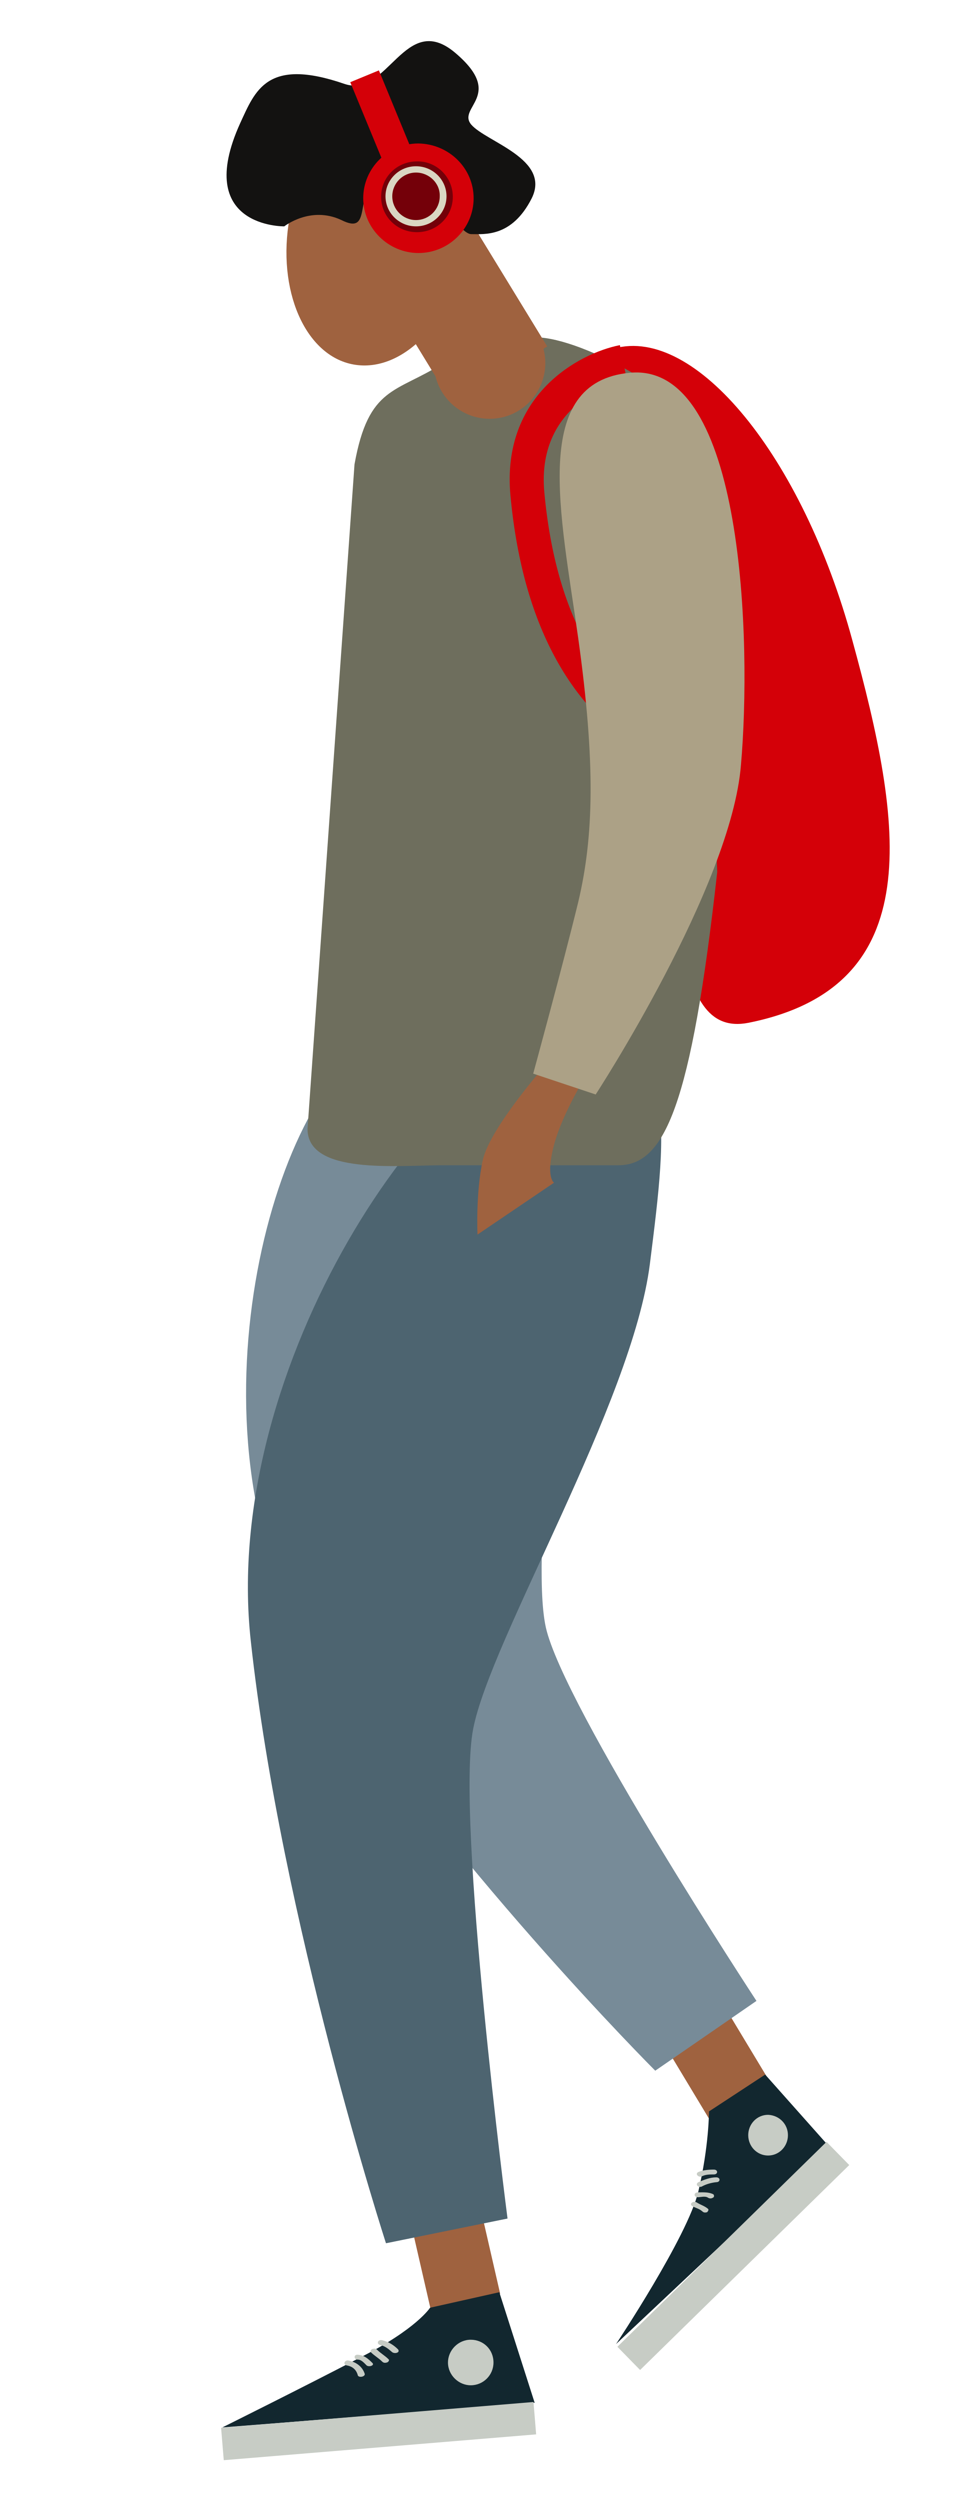 <?xml version="1.0" encoding="utf-8"?>
<!-- Generator: Adobe Illustrator 24.0.0, SVG Export Plug-In . SVG Version: 6.00 Build 0)  -->
<svg version="1.1" id="Layer_1" xmlns="http://www.w3.org/2000/svg" xmlns:xlink="http://www.w3.org/1999/xlink" x="0px" y="0px"
	 viewBox="0 0 200.5 515.8" style="enable-background:new 0 0 200.5 515.8;" xml:space="preserve">
<style type="text/css">
	.st0{fill:#D40008;}
	.st1{fill:#9F623F;}
	.st2{fill:#12272F;}
	.st3{fill:#C7CCC5;}
	.st4{fill:#778B98;}
	.st5{fill:#4D6470;}
	.st6{fill:#6E6E5D;}
	.st7{fill:#131211;}
	.st8{fill:#740009;}
	.st9{fill:#DAD7C3;}
	.st10{fill:#ACA186;}
</style>
<title>bike_P44_mini</title>
<g>
	<path class="st0" d="M176,132.1c10.4,37.9,15.9,71.4-21.4,78.9c-17.1,3.4-13.1-28.8-23.5-66.6c-10.4-37.9-21.1-67.9-4.3-72.5
		C143.6,67.2,165.7,94.2,176,132.1z"/>
	<g>
		
			<rect x="85.3" y="445.7" transform="matrix(0.975 -0.224 0.224 0.975 -100.642 32.403)" class="st1" width="14.7" height="29.4"/>
		<g>
			<path class="st2" d="M45.9,500.8l64.5-5.1l-7.3-22.8l-14.3,3.2c0,0-2.8,4.4-14.3,10.2C63.2,492.2,45.9,500.8,45.9,500.8z"/>
			
				<rect x="45.8" y="498" transform="matrix(0.997 -8.233014e-02 8.233014e-02 0.997 -41.011 8.139)" class="st3" width="64.7" height="6.7"/>
		</g>
		<path class="st3" d="M101.9,487.4c0,2.6-2.1,4.7-4.7,4.7c-2.5,0-4.7-2.1-4.7-4.7c0-2.5,2.1-4.7,4.7-4.7
			C99.8,482.7,101.9,484.7,101.9,487.4z"/>
		<path class="st3" d="M82.2,484.7c-0.9-0.9-2-1.6-3.3-1.9c-0.8-0.2-1.3,0.7-0.4,1c1,0.2,1.7,0.8,2.4,1.4
			C81.4,485.7,82.7,485.4,82.2,484.7z"/>
		<path class="st3" d="M80.2,486.7c-0.7-0.7-1.6-1.2-2.3-1.9c-0.3-0.3-0.6-0.3-1-0.2c-0.3,0.1-0.5,0.5-0.3,0.7
			c0.7,0.7,1.6,1.2,2.3,1.9c0.3,0.3,0.6,0.3,1,0.2C80.2,487.3,80.5,486.9,80.2,486.7z"/>
		<path class="st3" d="M76.9,487.5c-0.9-0.9-1.7-1.6-3-1.7c-0.9-0.1-0.9,1,0,1c0.7,0,1.3,0.7,1.8,1.2
			C76.2,488.4,77.4,488,76.9,487.5z"/>
		<path class="st3" d="M75.3,489.7c-0.5-1.5-1.8-2.4-3.3-2.7c-0.8-0.2-1.3,0.8-0.4,1c1.2,0.2,2,0.9,2.3,2.1
			C74.2,490.6,75.5,490.3,75.3,489.7z"/>
	</g>
	<g>
		
			<rect x="138.4" y="407" transform="matrix(0.856 -0.516 0.516 0.856 -196.752 135.786)" class="st1" width="14.7" height="29.3"/>
		<g>
			<path class="st2" d="M158,428l12.9,14.5l-43.7,41.1c0,0,14.8-22.2,17-31.5c2.2-9.3,2.2-16.5,2.2-16.5L158,428z"/>
			
				<rect x="121" y="461.9" transform="matrix(0.715 -0.7 0.7 0.715 -282.363 238.598)" class="st3" width="60.4" height="6.7"/>
		</g>
		<path class="st3" d="M162.7,440.5c0,2.3-1.8,4.2-4.1,4.2c-2.3,0-4.1-1.9-4.1-4.2c0-2.3,1.8-4.2,4.1-4.2
			C160.9,436.4,162.7,438.2,162.7,440.5z"/>
		<path class="st3" d="M147.4,447.6c-1.1,0-2.2,0.1-3.2,0.5c-0.8,0.4,0.1,1.2,0.7,0.9c0.8-0.4,1.6-0.4,2.5-0.4
			C148.3,448.6,148.3,447.6,147.4,447.6z"/>
		<path class="st3" d="M147.9,449.2c-1.3,0-2.5,0.5-3.7,1c-0.8,0.5,0.1,1.2,0.7,0.9c0.9-0.5,2-0.8,3-0.9
			C148.8,450.2,148.8,449.2,147.9,449.2z"/>
		<path class="st3" d="M147.3,452.7c-1-0.5-2.1-0.4-3.2-0.4c-0.9,0-0.9,1,0,1c0.6,0,1.5-0.3,2.1,0.1c0.3,0.2,0.7,0.2,1,0
			C147.5,453.3,147.5,452.9,147.3,452.7z"/>
		<path class="st3" d="M146.2,455.7c-0.7-0.6-1.5-0.8-2.3-1.3c-0.3-0.2-0.7-0.2-1,0c-0.3,0.2-0.3,0.5,0,0.7c0.6,0.4,1.4,0.5,2.1,1.1
			c0.3,0.3,0.6,0.3,1,0.2C146.2,456.2,146.4,455.9,146.2,455.7z"/>
	</g>
	<path class="st4" d="M135.3,427.2l20.9-14.4c0,0-39.9-60.8-43.5-77.1c-3.5-16.2,5.3-67.2-2-91.4c-7.2-24.2-12.2-41.9-33.9-29.1
		C55,228,37.6,298,64.5,340.7C91.4,383.3,135.3,427.2,135.3,427.2z"/>
	<path class="st5" d="M79.7,462.8l25.1-5.1c0,0-10.7-82.4-7.1-101c3.6-18.6,32.9-67.3,36.5-96c3.6-28.7,6.4-49.4-18.6-46.6
		c-25.1,2.9-70.2,67.3-63.8,124.6C58.1,396.2,79.7,462.8,79.7,462.8z"/>
	<path class="st6" d="M148.1,179.9c-5.4,48.4-10.9,60.5-20.4,60.5H91.5c-9.5,0-28,2-28-7.5l9.7-137.1c2.9-16.2,8.6-14.7,18.2-20.8
		l19.3-5.4c9.5,0,34,13.1,34,22.6L148.1,179.9z"/>
	<g>
		<g>
			
				<rect x="82.9" y="46" transform="matrix(0.853 -0.522 0.522 0.853 -19.012 58.465)" class="st1" width="22.9" height="34"/>
			<path class="st1" d="M112.6,74.9c0,6.3-5.1,11.5-11.5,11.5c-6.3,0-11.5-5.1-11.5-11.5s5.1-11.5,11.5-11.5
				C107.5,63.5,112.6,68.6,112.6,74.9z"/>
		</g>
		<path class="st1" d="M96.1,51.6C93.4,66.5,83,77,73,75.2c-10-1.8-15.9-15.4-13.2-30.3C62.5,30,72.9,19.5,82.9,21.3
			C92.9,23.2,98.8,36.7,96.1,51.6z"/>
	</g>
	<path class="st7" d="M58.7,46.7c0,0-18.9,0.3-9.1-21.3c3.1-6.7,5.5-13.6,21.5-8.1c9,3.1,12.5-15.2,22.9-6.4s0.3,11.2,3.3,14.8
		c3.1,3.6,16.5,7.1,12.5,15.2c-4.1,8.1-9.8,7.4-12.5,7.4S88.4,37.1,87,34.4c-1.4-2.6-4.3-4.1-9.1,1c-4.8,5.1-1,13.2-7.4,10
		C64.1,42.4,58.7,46.7,58.7,46.7z"/>
	<g>
		<g>
			<path class="st0" d="M97.8,40.9c0,6.2-5.1,11.3-11.4,11.3c-6.2,0-11.4-5.1-11.4-11.3s5.1-11.3,11.4-11.3
				C92.7,29.7,97.8,34.7,97.8,40.9z"/>
			<path class="st8" d="M93.5,40.6c0,4.1-3.3,7.3-7.4,7.3c-4.1,0-7.4-3.2-7.4-7.3s3.3-7.3,7.4-7.3C90.1,33.2,93.5,36.5,93.5,40.6z"
				/>
			<g>
				<path class="st8" d="M91.6,40.4c0,3.1-2.5,5.6-5.6,5.6c-3.1,0-5.6-2.5-5.6-5.6c0-3.1,2.5-5.6,5.6-5.6
					C89.1,34.9,91.6,37.3,91.6,40.4z"/>
				<path class="st9" d="M85.9,46.7c-3.5,0-6.3-2.8-6.3-6.2c0-3.4,2.8-6.2,6.3-6.2c3.5,0,6.3,2.8,6.3,6.2
					C92.2,43.9,89.4,46.7,85.9,46.7z M85.9,35.6c-2.7,0-4.9,2.2-4.9,4.9s2.2,4.9,4.9,4.9c2.7,0,4.9-2.2,4.9-4.9
					C90.9,37.8,88.6,35.6,85.9,35.6z"/>
			</g>
		</g>
		<rect x="75.8" y="15" transform="matrix(0.924 -0.381 0.381 0.924 -3.431 31.979)" class="st0" width="6.4" height="19.2"/>
	</g>
	<g>
		<path class="st0" d="M153,161.3c-2,0-42.2-0.8-47.6-59.1c-1.9-20.6,14-29.3,22.6-31l1.4,7l-0.7-3.5l0.7,3.5
			c-0.7,0.2-18.8,4.2-17,23.4c4.9,52.9,40.1,52.6,40.4,52.6L153,161.3C153.1,161.3,153.1,161.3,153,161.3z"/>
	</g>
	<path class="st1" d="M113,219.3c0,0-11.8,13.3-13.3,20s-1.1,15.4-1.1,15.4l15.8-10.7c0,0-1.8-1.1,0-7.8c1.8-6.8,7.1-15.1,7.1-15.1
		L113,219.3z"/>
	<path class="st10" d="M110.1,221.5l12.9,4.3c0,0,28-42.9,30-68c2.2-25.1,0.7-83.1-22.9-80.9c-20.7,1.9-14.3,29.1-10.7,54.8
		c3.6,25.8,3.2,40.9,0,54.4C116.1,199.6,110.1,221.5,110.1,221.5z"/>
</g>
</svg>
